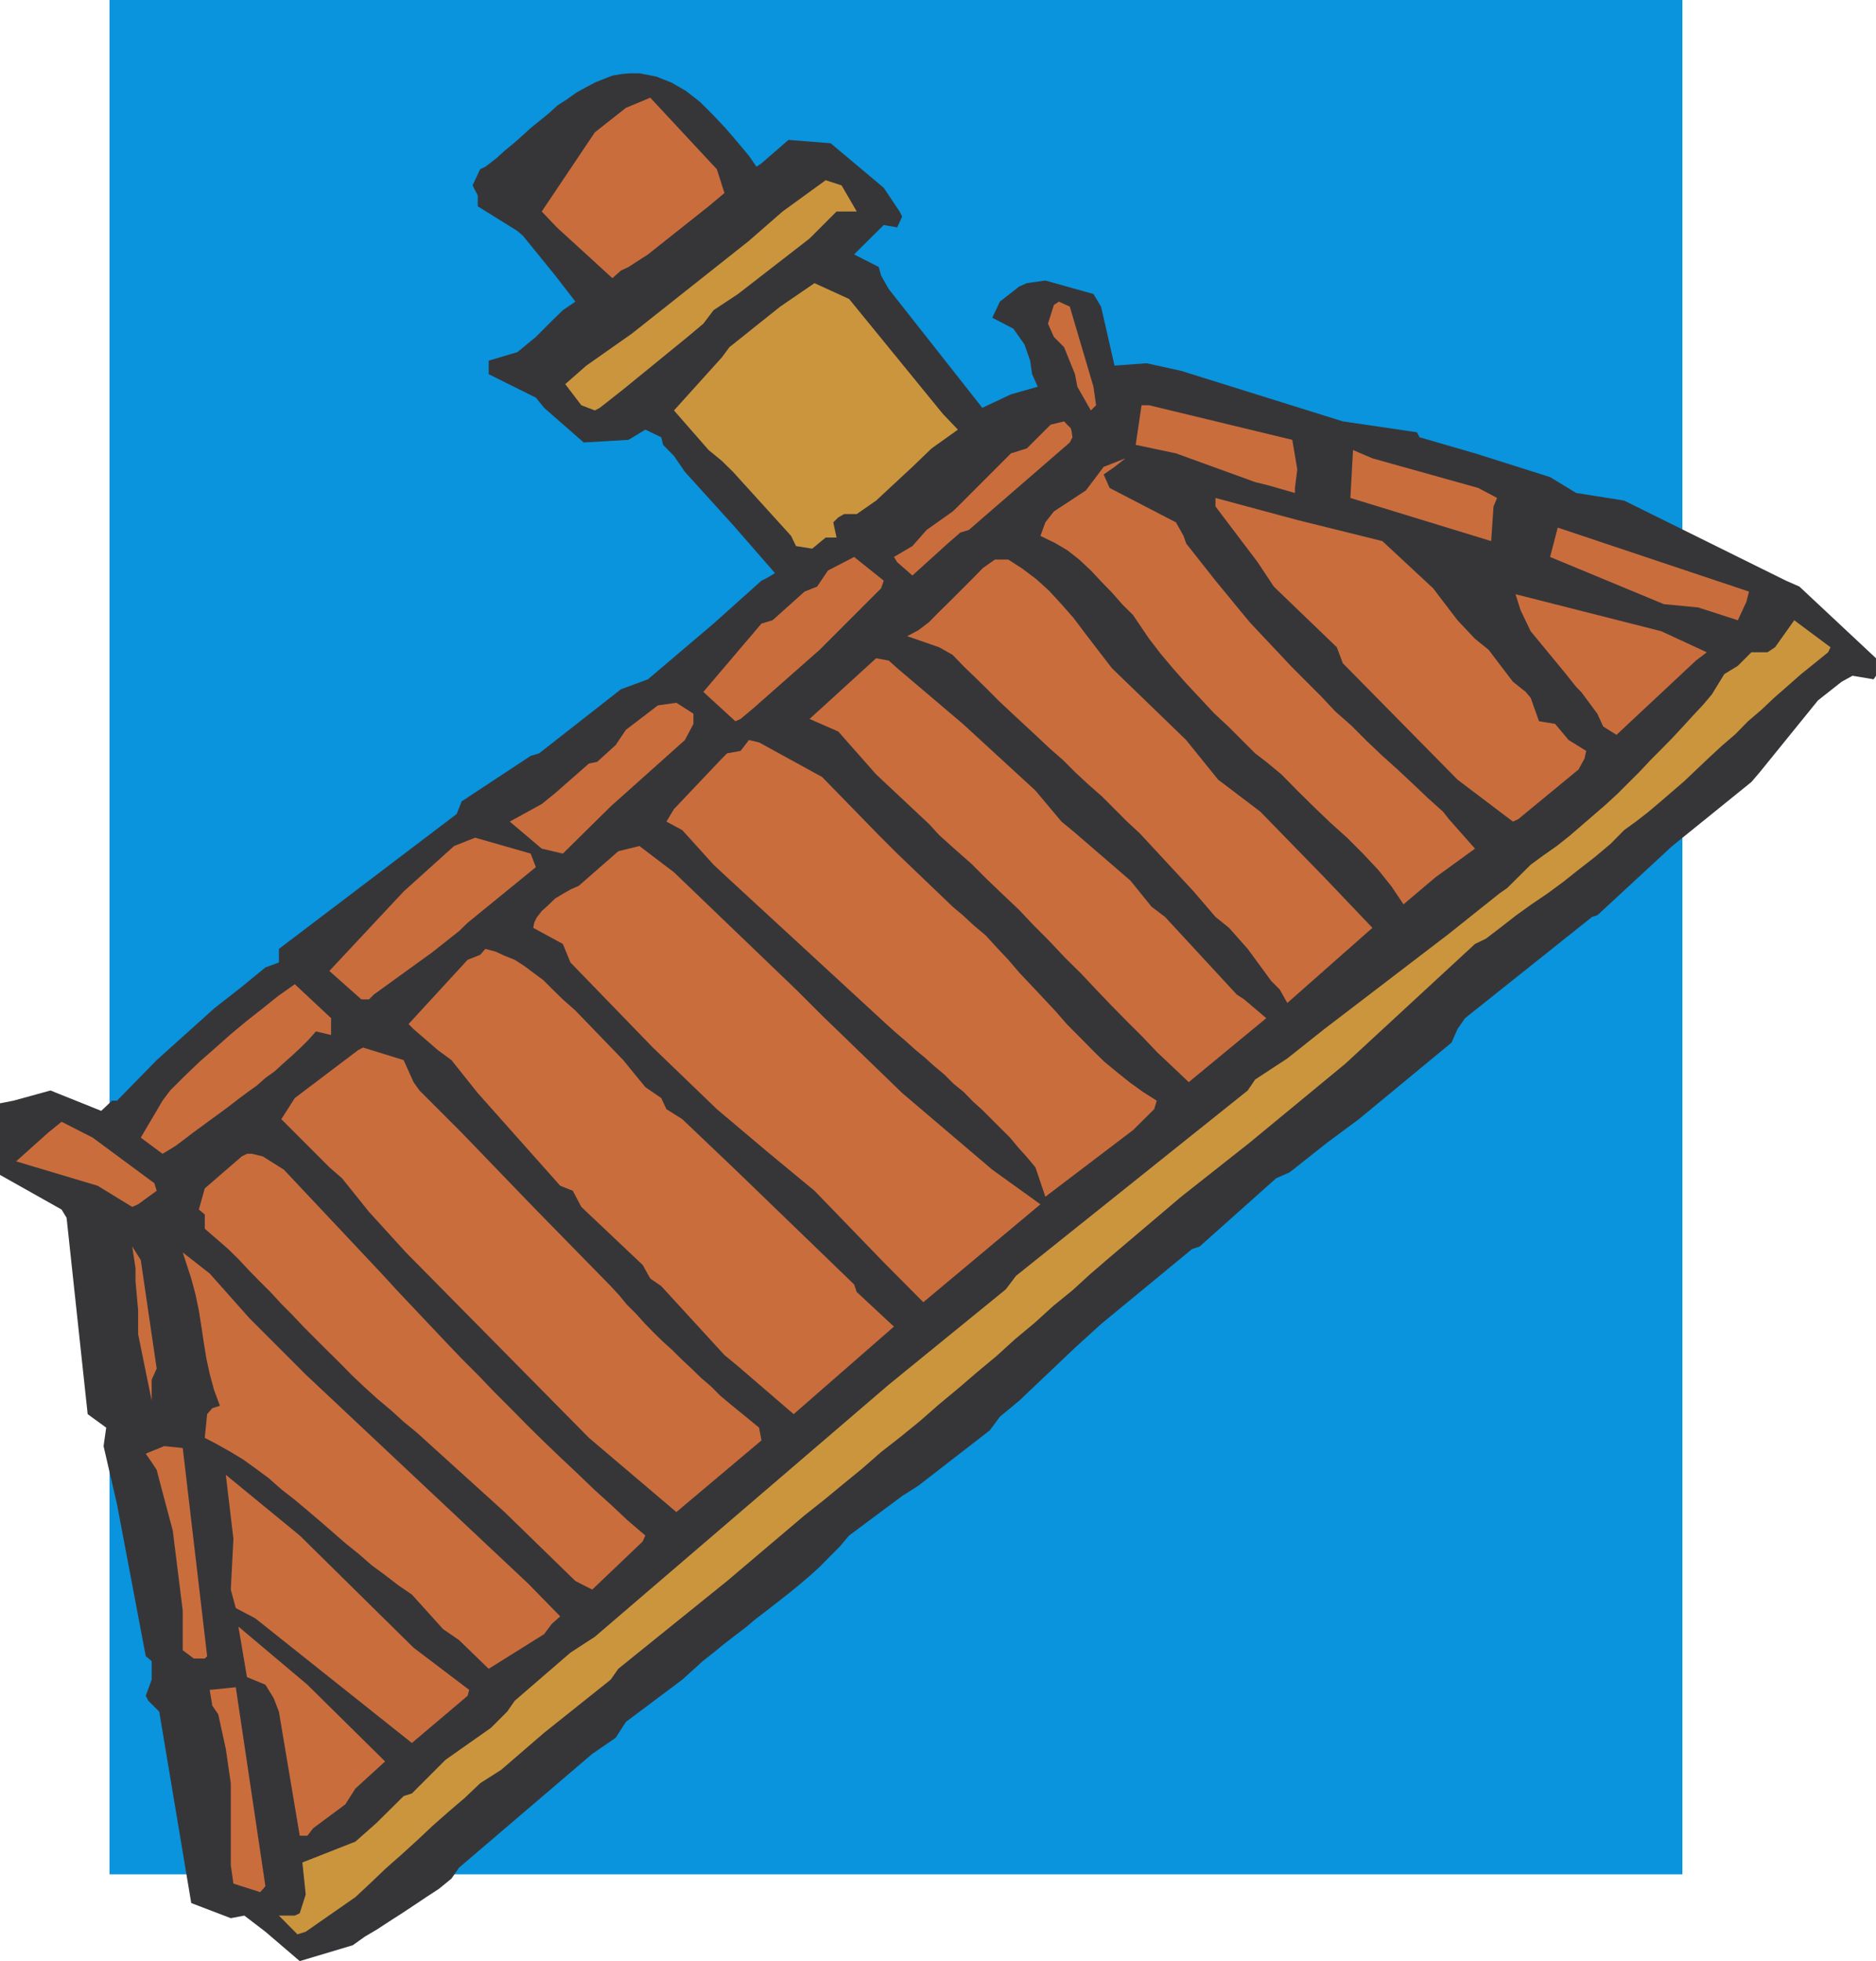 <svg xmlns="http://www.w3.org/2000/svg" width="142.434" height="148.824"><path fill="#0994dd" d="M127.734 142.238H8.313V0h119.421v142.238"/><path fill="#363639" d="m142.434 51.281-.18.27-1.602-.27-.824.453-1.8 1.418-4.41 5.438-.645.754-6.012 4.86-5.684 5.253-.398.125-9.645 7.684-.574.828-.453 1.027-7.035 5.809-2.426 1.797-2.824 2.234-1.027.45-5.813 5.183-.578.195-6.906 5.688-1.98 1.8-4.227 4.012-1.477 1.223-.758 1.027-5.43 4.207-1.226.777-4.031 3.004-.7.828-.773.774-.758.773-.773.7-.828.703-.774.629-1.656 1.296-.828.63-.774.648-.824.629-.847.652-.758.625-.824.648-.778.704-.773.699-4.281 3.207-.774 1.203-1.781 1.223-10.113 8.636-.575.828-.953.778-.957.625-.969.648-.953.63-.902.577-.879.575-.973.578-.902.644-4.031 1.207-2.606-2.23-1.601-1.223-1.028.195-3.003-1.148-2.43-14.523-.828-.829-.196-.375.45-1.226v-1.403l-.45-.378-2.18-11.512-1.023-4.43.2-1.402-1.407-1.024-1.601-14.902-.38-.625L0 89.16v-5.433l1.023-.2 2.809-.773L7.684 84.3l.824-.774h.379l3.008-3.078 4.406-3.957 2.05-1.601 1.801-1.477 1.024-.375v-1.027l13.496-10.239.379-.957 5.238-3.453.645-.195 6.21-4.86 1.024-.378 1.027-.38 4.98-4.226 3.638-3.258.394-.195.633-.379-3.188-3.652L52 35.809l-.828-1.207-.828-.844-.14-.574-1.208-.579-1.277.774-3.403.2-3.004-2.63-.628-.773-3.582-1.781V27.37l2.18-.648 1.402-1.153 1.203-1.207.847-.824.953-.648-1.53-1.98-2.446-3.009-.43-.375-3.008-1.87v-.829l-.394-.758.574-1.222.399-.196.824-.632.633-.575.699-.574.648-.574.633-.578.715-.578.703-.575.633-.578.7-.445.702-.504.719-.398.703-.375.629-.254.703-.274.7-.12.648-.056h.703l1.277.25 1.153.454 1.093.629 1.082.843.953.953.973 1.028.879 1.023.902 1.078.575.832.378-.254 2.051-1.78 3.203.253 4.032 3.383L68.3 16.05l.199.379-.379.828-1.023-.18-2.25 2.23 1.87.954.18.648.579 1.024 7.105 9.015 2.176-1.023 2.035-.578-.43-.953-.148-1.024-.43-1.226-.848-1.204-1.597-.828.574-1.222 1.477-1.153.574-.25 1.402-.199 3.653 1.023.578.958 1.023 4.476 2.43-.18 2.629.579 12.27 3.832 5.632.828.195.379 4.211 1.218 5.703 1.805 1.98 1.203 3.638.578 12.289 6.078 1.023.45 5.813 5.437v1.328"/><path fill="#cb953e" d="m138.797 49.5-1.02.828-1.03.828-1.02.899-1.032.902-.949.898-1.031.88-.95.972-1.027.883-.972.898-.953.903-.95.902-.957.824-.898.774-.899.757-.902.7-.898.648-1.012 1.027-1.219 1.024-1.226.953-1.13.898-1.226.903-1.223.828-1.152.828-1.152.898-1.153.88-.828.398-9.84 9.086-7.285 6.008-5.183 4.09-5.434 4.605-1.422 1.223-1.402 1.277-1.477 1.203-1.406 1.277-1.476 1.227-1.403 1.277-1.472 1.223-1.403 1.207-1.476 1.223-1.457 1.277-1.477 1.203-1.477 1.152-1.402 1.227-1.476 1.207-1.477 1.219-1.457 1.152-5.883 4.984-8.258 6.66-.578.825-5.054 4.031-3.258 2.809-1.602 1.023-1.152 1.098-1.203 1.027-1.227 1.078-1.148 1.082-1.207 1.098-1.223 1.078-1.152 1.098-1.153 1.078-3.777 2.629-.629.199-1.406-1.422h1.207l.375-.18.453-1.421-.254-2.43 4.031-1.586 1.602-1.418 2.055-2.035.628-.2 2.555-2.554 3.453-2.43 1.223-1.222.578-.829 4.23-3.652 1.852-1.203 22.313-19.129 8.886-7.234.774-1.024 17.597-14.07.559-.828 2.445-1.602 2.809-2.23 9.465-7.235 3.832-3.058.578-.399 1.793-1.78.957-.7 1.023-.719.957-.758.899-.773.953-.824.902-.778.899-.828.828-.828.828-.824.848-.903.824-.828.828-.843.773-.829.754-.828.778-.828.699-.824.953-1.55 1.027-.63 1.028-1.027h1.218l.579-.379 1.457-2.05 2.753 2.05-.183.379"/><path fill="#ca6d3d" d="m132.594 45.668-.649 1.402-3.004-.972-2.613-.25-8.637-3.582.579-2.227 14.52 4.856-.196.773m-3.008 3.832-.824.629-6.032 5.637-1.007-.633-.446-.973-1.226-1.652-.38-.38-.773-.972-2.683-3.254-.77-1.605-.379-1.203 11.067 2.808 3.453 1.598m-9.281 8.062-.453.829-4.586 3.777-.399.18-4.207-3.184-8.71-8.836-.45-1.207-4.785-4.605-1.227-1.852-3.203-4.23v-.645l6.211 1.672 6.457 1.601 3.856 3.583 1.851 2.425 1.328 1.407 1.028.828 1.851 2.43.973.773.375.449.633 1.777 1.222.2 1.028 1.226 1.332.824-.125.578m-6.91-19.128-.18 2.628-10.688-3.273.2-3.637 1.472.63 8.043 2.25 1.422.757-.27.645m-1.406 25.968-3.004 2.176-2.425 2.05-.903-1.35L104.63 66l-1.149-1.223-1.207-1.207-1.277-1.148-1.281-1.227-1.219-1.203-1.207-1.226-1.148-.95-.848-.648-2.035-2.035-1.098-1.024-1.023-1.097-1.078-1.153-.957-1.082-.97-1.152-.886-1.148-1.219-1.801-.832-.828-.773-.88-.824-.847-.774-.828-.883-.828-.898-.703-.973-.575-1.078-.519.375-1.027.649-.829 2.43-1.597 1.347-1.785 1.656-.649-.828.649-.828.578.453 1.023 5.035 2.61.578 1.027.2.578 2.226 2.82.848 1.028.883 1.078.898 1.082 1.027 1.094 1.024 1.082 1.082 1.152 1.094 1.098 1.152 1.152 1.082 1.152 1.223 1.078 1.148 1.149 1.156 1.101 1.203 1.079 1.153 1.078 1.152 1.097 1.149 1.028.453.574 1.976 2.234M104.2 70.41l-6.462 5.703-.574-1.023-.648-.649-1.782-2.43-1.421-1.6-1.028-.829-1.652-1.926-3.203-3.453-.883-.953-.973-.902-1.906-1.907-1.027-.902-.97-.898-.952-.954-1.028-.898-.953-.898-.953-.883-.969-.899-.957-.898-.898-.902-.898-.88-.883-.847-.848-.883-1.023-.578-2.43-.844.848-.449.824-.629.758-.773.843-.828 1.657-1.657.828-.843.898-.633h1.024l1.082.703 1.027.773.973.88.949 1.027.902 1.027.828 1.098.825 1.078.832 1.078.445.578 5.637 5.453 2.425 3.004 3.204 2.43 4.859 4.984 3.652 3.832m-5.883-33.379v.38l-2-.575-1.023-.254-6.012-2.18-3.054-.644.445-3.004h.574l10.871 2.625.38 2.25-.18 1.402M96.14 77.266l-5.886 4.855-1.152-1.094-1.223-1.152-1.149-1.207-1.156-1.152-1.203-1.223-1.152-1.203-1.153-1.227-1.222-1.203-1.153-1.226-1.203-1.207-1.156-1.22-1.219-1.152-1.207-1.156-1.152-1.148-1.223-1.078-1.222-1.098-.758-.828-4.031-3.781-2.875-3.254-2.18-.953 5.055-4.606.957.176.644.578 4.984 4.227 5.508 5.058 1.977 2.356 1.027.847 4.211 3.633 1.602 1.98 1.023.774 5.438 5.883.574.379 1.676 1.422m-8.512 6.906-1.602 1.586-6.66 5.058-.754-2.234-.648-.773-.633-.7-.644-.777-.704-.7-1.402-1.402-.703-.632-.7-.72-.773-.628-.703-.703-.773-.645-.7-.632-.777-.645-.7-.633-.757-.644-.703-.633-12.09-11.137-1.027-.957-2.375-2.625-1.203-.648.574-.953 3.637-3.833.394-.394 1.024-.184.632-.824.774.18 4.785 2.625 4.3 4.41 1.403 1.402 4.211 4.032.773.648.829.77.902.757.824.903.899.953.832.972.898.95.899.957.957 1.023.898 1.028.953.953.953.972.899.88 1.027.847.953.758.973.699 1.023.648-.195.645m-4.41-53.418-.395.394-1.027-1.8-.18-.953-.828-2.051-.773-.774-.45-1.008.45-1.421.379-.25.828.379 1.797 6.078.199 1.406m-1.996 2.824-7.664 6.637-.649.2-.957.831-2.68 2.426-1.152-1.008-.25-.398 1.402-.825 1.079-1.226 1.98-1.403.395-.378 4.03-4.032 1.208-.375 1.8-1.8 1.024-.25.305.324.199.18.07.269.059.434-.2.394m-2.23 57.812-8.89 7.43-3.004-3.023-5.258-5.434-2.156-1.781-1.477-1.223-3.777-3.187-4.86-4.676-6.258-6.457-.578-1.406-2.25-1.223.075-.379.175-.379.399-.52.504-.452.52-.504.628-.375.578-.324.574-.25 3.008-2.63 1.602-.394 2.625 1.992 9.265 8.895 1.98 1.976L68.5 82.95l6.84 5.817 3.652 2.625"/><path fill="#cb953e" d="m72.727 32.605-1.993 1.422-1.46 1.403-2.754 2.558-1.473 1.024h-.957l-.445.254-.38.375.25 1.152h-.828l-1.023.844-1.227-.196-.374-.773-4.41-4.86-.844-.828-1.008-.828-2.63-3.004 3.638-4.03.574-.774 3.851-3.074 2.606-1.782 2.629 1.203 7.11 8.711 1.148 1.203"/><path fill="#ca6d3d" d="m67.871 100.672-7.613 6.644-4.227-3.636-1.027-.848-4.8-5.234-.833-.575-.574-1.027-4.66-4.406-.649-1.227-.953-.379-6.262-7.035-1.996-2.5-1.027-.754-1.852-1.601-.378-.38 4.48-4.874.953-.38.399-.448.753.195.704.324.773.309.703.45.7.522.773.575.703.703.773.754.953.843 3.633 3.762 1.676 2.051 1.207.828.395.844 1.203.758 4.031 3.836 9.016 8.707.199.574 2.824 2.625m-.973-56.027-4.66 4.66-5.004 4.41-1.007.844-.395.175-2.43-2.226 4.41-5.184.844-.254 2.43-2.175.953-.38.828-1.222 1.602-.828.379-.2 2.25 1.801-.2.579"/><path fill="#cb953e" d="M65.047 16.05h-1.531l-2.051 2.052-5.434 4.21-1.855 1.227-.774 1.023L52.2 25.57l-4.879 3.977-1.78 1.402-.376.2-1.027-.395-1.223-1.602 1.602-1.406 3.453-2.426 8.89-7.039 2.555-2.23 3.273-2.375 1.208.394 1.152 1.98"/><path fill="#ca6d3d" d="m57.813 109.309-6.461 5.437-6.637-5.633-13.895-14.07-2.804-3.078-2.051-2.555-.957-.828-3.649-3.652 1.024-1.602 4.804-3.633.38-.199 3.078.953.753 1.672.45.633 3.203 3.203 5.433 5.633 5.883 6.008.649.703.574.699.703.7.629.702.703.723.719.7.703.632.703.7.754.702.723.704.753.644.7.703.773.649.703.574.774.629.703.578.18.969m-2.809-94.661L53.8 15.656l-4.606 3.653-1.476.953-.574.27-.649.577-4.215-3.851-1.148-1.207 4.031-6.008 2.356-1.856 1.851-.773 5.059 5.434.574 1.8m-2.355 40.286L52 56.16l-5.633 5.035-3.633 3.582-1.601-.375-2.43-2.054 2.43-1.332 1.023-.829 2.559-2.246.625-.125 1.406-1.277.774-1.152 2.43-1.856 1.402-.199 1.296.828v.774m-3.851 62.043-3.832 3.652-1.278-.649-5.378-5.234-6.641-6.012-1.023-.843-.973-.883-1.008-.844-.973-.883-.953-.898-.957-.973-.898-.883-1.797-1.797-.902-.957-.825-.828-.828-.898-.832-.828-.824-.844-.773-.828-.774-.758-1.781-1.547v-1.078l-.45-.375.45-1.605 2.805-2.426.398-.2h.375l.828.2 1.602 1.008 7.414 7.879 1.222 1.332 1.207 1.277 1.223 1.293 1.207 1.277 1.223 1.281 1.277 1.278 1.223 1.277 1.203 1.203 1.281 1.297 1.223 1.207 1.277 1.223 1.281 1.203 1.274 1.227 1.277 1.152 1.281 1.203 1.348 1.152-.2.45m-6.261 5.687-.648.574-.575.774-4.21 2.629-2.25-2.18-1.207-.828-2.372-2.625-1.027-.703-1.008-.774-1.023-.754-.973-.847-1.027-.828-.95-.829-.956-.828-.973-.828-1.008-.844-.969-.753-.957-.848-.953-.703-.969-.7-.957-.578-1.023-.578-.953-.5.18-1.797.394-.453.578-.18-.453-1.222-.324-1.203-.25-1.153-.2-1.226-.179-1.207-.195-1.223-.25-1.203-.328-1.223-.645-1.98 2.047 1.602 3.008 3.382 4.28 4.282 16.895 15.87 2.43 2.485m-1.851-56.859L35.5 70.03l-.648.63-2.032 1.605-4.425 3.199-.38.379h-.578l-2.43-2.16 5.638-6.028 3.832-3.453 1.597-.633 4.215 1.207.395 1.028M35.5 128.691l-4.227 3.579-11.894-9.461-1.477-.778-.379-1.402.2-3.852-.578-4.855 5.613 4.605 8.64 8.512 4.227 3.203-.125.45m-6.262 4.98-2.25 2.05-.773 1.208-2.426 1.8-.453.579h-.578l-1.582-9.414-.395-1.024-.629-1.023-1.402-.578-.648-3.833 5.234 4.41 5.902 5.825m-4.101-55.129-1.153-.27-.574.649-.652.644-.625.579-.649.574-.629.578-.703.504-.648.574-.703.504-.7.52-.648.503-.703.524-.7.504-.702.52-.7.507-.648.5-.703.523-.957.579-1.653-1.227 1.653-2.805.578-.773L14 81.676l1.152-1.102 1.149-1.008 1.152-1.023 1.227-1.027 1.218-.954 1.207-.968 1.278-.903 2.754 2.575v1.277m-4.985 64.597-.394.45-2.035-.649-.2-1.402v-6.21l-.378-2.606-.575-2.63-.449-.648-.2-1.203 1.981-.199 2.25 15.098m-4.425-17.457-.18.18h-.828l-.844-.63v-3.004l-.758-6.082-.648-2.43-.574-2.175-.38-.578-.449-.649 1.403-.574 1.406.145 1.852 15.797m-3.832-21.824-.38.843v1.586l-1.027-5.039v-1.8l-.199-2.231v-.969l-.25-1.656.648 1.027 1.208 8.238m0-13.496-1.407 1.028-.449.199-2.625-1.606-6.191-1.851 2.43-2.176 1.023-.828 2.36 1.203 4.679 3.457.18.574"/></svg>
